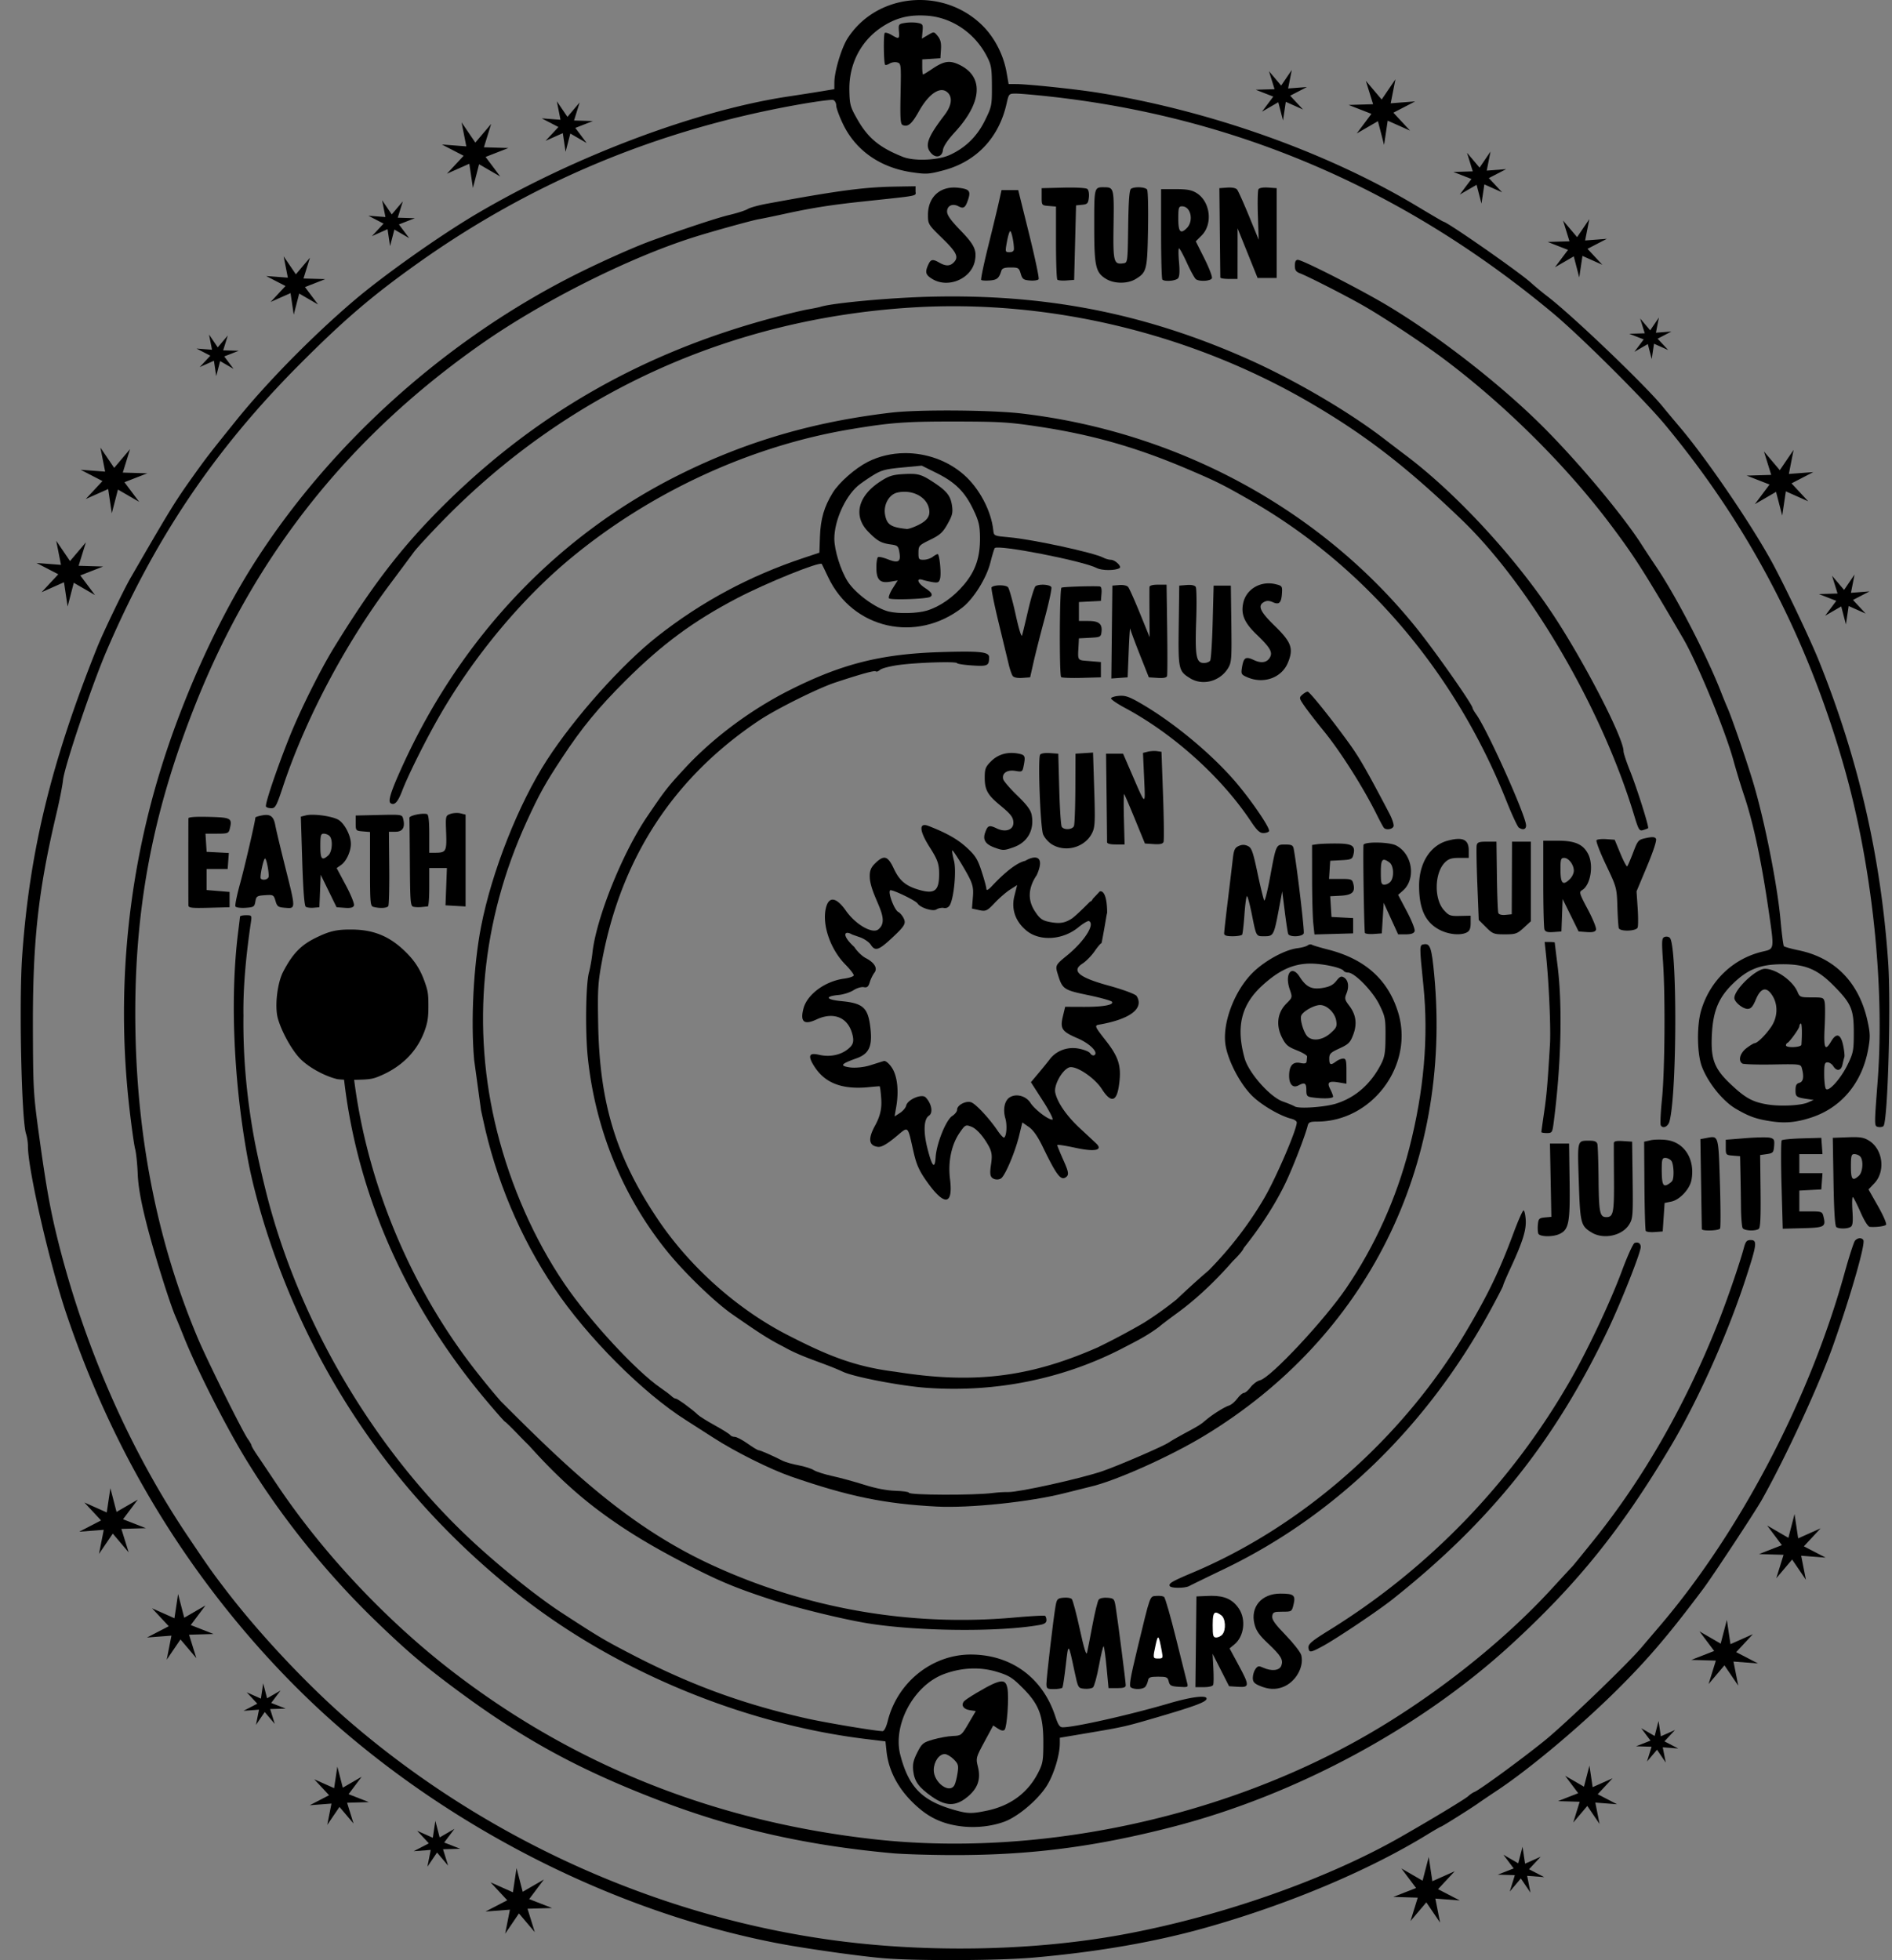 <svg xmlns="http://www.w3.org/2000/svg" viewBox="0 0 990.113 1025.807" height="1094.194" width="1056.121"><rect x="0" y="0" width="990.113" height="1025.807" fill="#808080" stroke="none"/><path d="M679.164 135.982c-1.053 0-1.547.964-1.547 3.026 0 2.382.584 3.242 2.75 4.056 4.031 1.515 23.511 11.45 32.75 16.704 10.632 6.045 30.816 19.386 42.16 27.867 32.025 23.94 64.36 56.036 87.498 86.847 12.632 16.82 17.397 24.292 37.954 59.5 7.492 12.833 22.04 48.084 26.412 64 1.435 5.225 3.925 13.405 5.535 18.178 4.837 14.346 9.098 34.325 12.89 60.451 3 20.661 3.11 19.923-3.199 21.409-15.45 3.639-27.579 15.292-32.156 30.894-2.334 7.956-2.13 22.58.41 29.281 3.209 8.467 10.932 18.067 17.746 22.06 7 4.103 10.821 5.45 18.799 6.626 7.246 1.069 13.079.491 20.813-2.06 15.69-5.178 26.47-18.132 29.65-35.628 1.151-6.333 1.114-8.256-.28-14.675-4.38-20.186-16.984-33.203-35.966-37.147-3.996-.83-7.529-1.82-7.85-2.2-.321-.379-1.113-6.539-1.76-13.689-1.666-18.421-8.222-51.514-14.166-71.5-3.3-11.1-11.318-34.447-13.564-39.5-.733-1.65-2.21-5.25-3.281-8-7.529-19.335-23.452-50.154-34.026-65.855-2.54-3.77-5.969-8.972-7.619-11.557-10.56-16.543-36.235-46.89-55.115-65.144-22.188-21.452-52.55-44.82-78.086-60.102-14.078-8.424-44.31-23.842-46.752-23.842zM932.617 504.63c12.111-.06 18.462 2.587 27.024 11.266 9.207 9.333 10.476 12.313 10.476 24.587 0 9.158-.264 10.548-3.135 16.5-3.636 7.54-10.209 14.85-11.51 12.8-.452-.715-.83-4.112-.84-7.55-.012-5.304.252-6.25 1.745-6.25.968 0 2.323.9 3.01 2 1.772 2.839 4.088 2.477 4.795-.75.331-1.512.782-3.328 1.002-4.035.219-.706-.08-3.519-.666-6.25-1.26-5.873-3.513-6.582-6.24-1.965-3.21 5.435-3.987 3.762-3.419-7.373.292-5.704.304-11.554.028-13-.479-2.503-.797-2.627-6.764-2.627-5.951 0-6.322-.142-7.451-2.869-2.395-5.78-11.32-12.112-17.055-12.097-4.704.012-16 10.794-16 15.271 0 2.087 4.372 5.695 6.9 5.695 1.778 0 2.732-1.087 4.385-5 2.619-6.198 5.645-6.805 8.727-1.75 2.933 4.81 2.631 11.2-.762 16.174-2.944 4.316-7.174 8.494-8.654 8.545-.498.018-2.41 1.18-4.25 2.582-3.434 2.62-4.5 6.617-2.152 8.069.655.405 7.795.624 15.865.488 14.596-.247 14.675-.236 15.293 2.072 1.185 4.427.726 6.988-1.352 7.531-1.5.393-2 1.364-2 3.887 0 3.496.403 3.766 7 4.693l2.5.352-3 1.334c-3.641 1.62-14.183 2.162-21 1.078-7.86-1.25-11.714-3.35-19.318-10.523-8.8-8.302-10.655-13.26-9.924-26.532.664-12.05 3.568-18.963 11.01-26.203 7.761-7.55 14.208-10.093 25.732-10.15zm9.862 31.008c.523.327.65 5.614.234 11.095-.11 1.45-8.096 1.78-8.096.334 0-.504.338-1.066.75-1.25 1.18-.524 6.25-7.589 6.25-8.709 0-.554.338-1.214.75-1.468a.1.1 0 01.112-.002z"/><path d="M481.957.004c-14.98-.194-29.809 6.686-38.404 20.08-3.196 4.98-6.874 17.212-6.912 22.988l-.024 3.59-6.75 1.12c-3.712.615-11.475 1.828-17.25 2.697-48.037 7.222-111.586 31.108-162.763 61.175-19.244 11.306-48.913 32.278-64.682 45.723-21.607 18.423-45.674 42.9-61.473 62.518-13.906 17.268-15.662 19.536-22.14 28.603-10.066 14.089-12.122 17.428-33.26 53.984-3.615 6.252-14.29 28.453-17.35 36.084C26.835 398.71 15.404 445.74 11.594 500.482c-1.684 24.19-.332 86.004 2.031 92.899.547 1.594.992 4.53.992 6.525 0 12.116 11.385 61.748 20.086 87.567 17.5 51.927 41.447 98.094 72.887 140.51 21.317 28.76 45.955 55.424 71.527 77.413 64.708 55.643 146.753 95.885 227.328 111.504 14.409 2.793 43.657 6.933 56.172 7.95 17.38 1.412 60.077 1.23 78-.334 33.63-2.935 63.805-8.168 90.446-15.69 43.037-12.15 84.961-29.778 115.822-48.695 3.722-2.282 6.956-4.149 7.187-4.149.5 0 15.997-9.733 19.557-12.283 1.37-.98 5.745-3.942 9.725-6.58 17.37-11.514 44.215-34.081 63.789-53.629 15.782-15.76 26.362-28.208 44.214-52.021 4.835-6.45 27.159-40.35 30.612-46.487 12.65-22.48 30.207-60.569 37.568-81.5 9.202-26.163 16.76-52.591 15.586-54.492-.884-1.43-3.06-1.249-4.4.365-.627.756-3.122 8.518-5.543 17.25-18.275 65.893-54.913 135.705-97.016 184.856a2252.89 2252.89 0 00-8.96 10.521c-7.502 8.903-40.335 40.48-51.102 49.149-12.376 9.963-33.843 25.658-36.485 26.674-.825.317-2.275 1.296-3.224 2.177-1.67 1.551-18.836 11.927-35.317 21.348-39.065 22.332-94.399 41.74-145.91 51.178-47.59 8.719-104.308 9.622-154.342 2.459-90.447-12.949-178.025-52.657-248.207-112.54-22.262-18.995-48.413-46.672-66.549-70.433-7.449-9.76-8.506-11.256-19.787-28.012-30.457-45.238-54.334-99.717-68.152-155.5-3.849-15.536-6.01-27.636-9.645-54-3.015-21.866-3.176-24.65-3.263-56.5-.125-45.621 2.763-71.834 12.388-112.5 1.563-6.6 3.08-14.356 3.375-17.236.718-7.017 14.919-49.205 22.631-67.234 25.22-58.96 56.494-105.452 100.989-150.13 23.546-23.642 38.318-36.27 62.511-53.443 59.156-41.988 124.569-69.331 197.215-82.433 10-1.804 18.88-3.01 19.734-2.682.855.328 1.553 1.634 1.553 2.905 0 1.27 1.584 5.61 3.518 9.646 6.653 13.883 19.501 22.873 36.158 25.3 7.43 1.084 8.83.995 16.473-1.034 17.188-4.565 28.997-17.043 32.982-34.852 1.176-5.252 1.226-5.307 4.934-5.307 2.06 0 9.976.684 17.591 1.52 97.78 10.737 185.458 48.474 263.344 113.344 14.319 11.925 47.841 45.298 58.9 58.636 43.611 52.599 74.136 110.94 93.462 178.633 14.698 51.486 21.445 114.707 17.609 165.004-1.803 23.639-1.809 23.246.387 23.682 1.02.203 2.223-.01 2.673-.475 2.267-2.336 4.008-63.221 2.456-85.844-3.771-54.928-15.54-106.166-36.178-157.5-4.588-11.41-18.094-39.813-24.576-51.681-11.006-20.149-34.228-54.196-48.24-70.729-3.305-3.899-7.285-8.665-8.842-10.59-9.081-11.22-47.789-48.247-60.65-58.017-2.476-1.88-6.3-5.052-8.5-7.049-6.118-5.553-43.962-31.934-45.811-31.934-.182 0-6.374-3.629-13.76-8.064-47.19-28.335-109.081-50.285-167.93-59.555-11.159-1.758-35.708-4.327-41.642-4.36l-4.143-.02-1.084-6.153c-1.593-9.046-6.202-18.051-12.422-24.271C505.352 4.585 493.608.155 481.957.004zm-.33 8.078c1.08 0 2.193.042 3.346.117 13.02.851 25.057 8.957 31.392 21.137 2.398 4.61 2.681 6.248 2.715 15.687.036 10.208-.08 10.78-3.732 18.18-4.072 8.252-10.248 14.262-18.438 17.943-6.195 2.786-18.542 3.277-24.367.97-12.181-4.825-18.222-9.78-23.793-19.516-3.764-6.579-4.1-7.774-4.266-15.131-.312-13.957 6.032-26.232 17.329-33.533 6.333-4.094 12.256-5.876 19.814-5.854z"/><path d="M476.97 11.75c-1.177 0-2.39.084-3.353.24-3.338.543-3.484.74-3.205 4.281.334 4.226.095 4.35-3.86 2.014-1.58-.933-3.177-1.394-3.55-1.021-.751.751-.55 15.884.22 16.656.269.268 1.315-.03 2.327-.662s2.788-.9 3.95-.596c2.053.537 2.103.98 1.788 16.395-.27 13.219-.08 15.938 1.145 16.408 2.806 1.077 4.708-.552 8.47-7.252 5.315-9.465 11.436-13.37 15.145-9.66 2.528 2.528 1.882 6.87-1.726 11.603-9.089 11.922-10.557 16.12-7.008 20.041 2.523 2.788 5.733 1.923 6.14-1.654.218-1.914 2.433-5.227 6.354-9.5 14.017-15.277 15.088-28.578 2.806-34.86-5.409-2.766-8.434-2.396-14.642 1.794-2.45 1.653-4.655 3.005-4.902 3.005-.248 0-.452-1.775-.452-3.945v-3.945l4.75-.305 4.75-.305.3-4.58c.22-3.387-.217-5.21-1.673-7-1.965-2.415-1.972-2.417-5.136-.56l-3.172 1.861.342-3.84c.317-3.577.135-3.876-2.66-4.39-.826-.152-1.969-.226-3.147-.223zM676 36.621l-5.545 8.16-6.379-7.527L667 46.678l-9.861.29 9.19 3.59-5.923 7.895 8.538-4.949 2.478 9.553 1.455-9.758 9.016 4.014-6.725-7.223 8.76-4.541-9.838.752zM730.26 41.479l-7.205 10.605-8.287-9.783 3.797 12.246-12.815.379 11.942 4.666-7.694 10.254 11.094-6.426 3.22 12.408 1.891-12.678 11.711 5.217-8.734-9.385 11.383-5.902-12.785.979zM291.406 53.006l1.909 9.68-9.836-.752 8.76 4.54-6.725 7.223 9.014-4.013 1.457 9.758 2.478-9.551L307 74.838l-5.922-7.895 9.19-3.59-9.862-.29 2.922-9.424-6.377 7.527zM241.545 64.022l2.483 12.58-12.786-.979 11.383 5.902-8.734 9.385 11.71-5.218 1.891 12.68 3.221-12.41 11.094 6.427-7.694-10.256 11.942-4.664-12.815-.38 3.797-12.245-8.287 9.783zM780 79.318l-5.715 8.41-6.572-7.757 3.012 9.713-10.162.298 9.47 3.7-6.103 8.134 8.799-5.097 2.554 9.842 1.5-10.055 9.29 4.137-6.93-7.444 9.03-4.68-10.14.776zM479.117 97.482l-10.5.178c-16.577.281-29.888 2.053-67.357 8.967-4.322.797-8.822 2.051-10 2.785-1.179.734-5.518 2.128-9.643 3.098-6.283 1.478-24.58 7.545-41.5 13.76-8.565 3.146-25.77 10.834-38.336 17.13-67.337 33.743-127.306 87.193-167.439 149.237-20.88 32.28-40.228 75.435-52.16 116.345-16.077 55.124-21.016 113.097-14.524 170.454 1.124 9.925 2.492 19.736 3.041 21.8.55 2.065 1.165 7.915 1.368 13 .259 6.5 1.572 14.046 4.421 25.399 3.828 15.247 12.206 42.167 15.407 49.506.801 1.837 2.714 6.491 4.25 10.341 6.57 16.472 21.165 45.391 31.795 63 18.28 30.283 42.514 60.586 68.607 85.786 16.882 16.304 25.87 23.917 44.07 37.332 33.822 24.929 62.381 40.476 103.35 56.261 39.404 15.183 77.693 23.897 123.15 28.032 4.95.45 18 .879 29 .95 41.724.274 76.314-4.091 118-14.888 64.19-16.624 129.012-51.549 176.5-95.094 34.77-31.881 57.626-60.225 83.358-103.379 14.619-24.516 30.063-59.03 39.789-88.914 5.65-17.36 5.922-19.586 2.392-19.586-2.026 0-2.65.71-3.54 4.014-2.307 8.564-9.03 28.051-13.794 39.986-17.1 42.842-38.913 80.9-64.847 113.141-5.91 7.348-10.996 13.584-11.3 13.86-.306.274-5.058 5.41-10.558 11.412-27.184 29.665-65.494 59.465-103 80.119-74.85 41.219-168.646 60.265-251.5 51.068-82.802-9.19-156.415-38.385-220.185-87.324-35.276-27.071-68.575-62.507-92.819-98.776a4261.977 4261.977 0 00-10.173-15.164c-1.552-2.29-2.823-4.47-2.823-4.845s-.86-1.892-1.912-3.37c-2.834-3.98-21.258-41.083-26.129-52.62-20.555-48.69-31.485-102.088-32.67-159.614-1.274-61.909 8.246-114.118 31.434-172.387 30.977-77.84 79.98-139.646 149.277-188.275 32.44-22.763 78.244-45.723 112.5-56.39 9.998-3.114 29.809-8.581 33-9.108 1.65-.272 7.464-1.472 12.918-2.664 14.678-3.208 24.377-4.752 41.082-6.543 31.138-3.338 28-2.719 28-5.52zM199.97 104.797l1.735 8.793-8.935-.684 7.957 4.125-6.108 6.56 8.188-3.646 1.322 8.864 2.252-8.676 7.754 4.494-5.379-7.17 8.348-3.262-8.957-.263 2.654-8.56-5.793 6.837zM831.727 114.682l-6.403 9.42-7.359-8.692 3.373 10.877-11.385.338 10.61 4.145-6.836 9.109 9.855-5.709 2.862 11.023 1.68-11.263 10.402 4.635-7.76-8.336 10.111-5.243-11.355.868zM577.95 97.998c-5.385-.038-5.333-.24-5.333 20.123 0 21.295.714 24.496 6.192 27.836 4.3 2.622 11.268 2.652 15.506.068 5.797-3.534 6.087-4.71 6.46-26.042.188-10.725-.021-20.063-.466-20.75-.892-1.378-6.482-1.67-8.418-.44-.883.56-1.304 6.103-1.5 19.734-.273 18.939-.275 18.955-2.578 19.282-5.008.71-5.37-.73-5.075-20.082.293-19.135.157-19.694-4.789-19.729zM661.86 98.123c-1.714.052-2.948.385-3.282.924-.405.657-.542 6.873-.302 13.814l.435 12.621-5.12-12.488c-2.817-6.868-5.61-13.077-6.21-13.799-.662-.798-2.69-1.193-5.176-1.011l-4.088.298.243 23c.132 12.65.25 23.338.25 23.75.01.413 2.034.75 4.51.75h4.5l.015-13.25.014-13.25 5.237 13 5.234 13h10v-47l-4.4-.314a18.374 18.374 0 00-1.858-.045z"/><path d="M499.71 98.147c-8.402-.196-14.082 5.45-14.089 14.292-.004 4.855.152 5.11 7.496 12.266 7.623 7.428 8.765 9.87 5.93 12.705-1.926 1.927-4.147 1.949-7.43.072-3.538-2.022-4.519-1.847-5.837 1.047-1.802 3.955-1.42 5.325 2.087 7.463 8.376 5.107 20.557-.131 22.334-9.605 1.036-5.52-.325-8.353-7.644-15.9-4.98-5.137-6.94-7.891-6.94-9.762 0-3.08 2.889-4.41 5.985-2.752 2.672 1.43 3.613.76 5.05-3.596 1.467-4.442.6-5.456-5.228-6.113a19.3 19.3 0 00-1.715-.117zM561.082 98.16a131.105 131.105 0 00-4.607.04l-11.358.283v4.5c0 4.478.018 4.501 3.75 4.81l3.75.31v18.772c0 10.325.323 19.096.715 19.488.393.393 2.53.58 4.75.416l4.035-.296.5-19.5.5-19.5 3.149-.307c2.775-.27 3.194-.717 3.553-3.79.23-1.97-.112-3.916-.79-4.478-.513-.426-3.662-.704-7.947-.748zM607.617 98.982v23.334c0 12.834.302 23.632.668 23.998v.002c1.202 1.202 7.064.697 8.23-.709.767-.922.924-3.717.48-8.5-.362-3.918-.36-7.125.009-7.125.368 0 2.251 3.473 4.185 7.717 1.935 4.245 4.06 8.062 4.725 8.485 2.048 1.301 7.734.896 8.305-.592.293-.765-1.49-5.418-3.961-10.34l-4.494-8.95 3.066-3.068c5.992-5.992 4.573-17.751-2.684-22.236-2.524-1.56-4.986-2.016-10.892-2.016h-7.637zm10.979 9c4.6 0 6.237 7.642 2.449 11.43-3.264 3.265-4.428 1.97-4.428-4.93 0-5.808.212-6.5 1.979-6.5zM524.117 99.482l-1.332 6c-.732 3.3-3.255 13.751-5.607 23.225-2.352 9.474-4.02 17.482-3.705 17.797.314.315 2.344.439 4.507.275 3.795-.286 4.83-1.153 6.034-5.047.406-1.313 1.619-1.75 4.865-1.75 4.016 0 4.395.232 5.283 3.25.841 2.857 1.427 3.288 4.854 3.569 2.144.175 4.18-.134 4.523-.69.343-.555-1.922-11.275-5.033-23.82l-5.656-22.809h-8.733zm4.537 21.5c.694 0 1.932 5.863 1.953 9.25.01 1.17-.762 1.75-2.318 1.75-2.278 0-2.309-.122-1.334-5.5.548-3.025 1.313-5.5 1.7-5.5zM148.434 134.147l2.205 11.171-11.356-.867 10.112 5.242-7.76 8.336 10.402-4.634 1.68 11.263 2.861-11.023 9.856 5.709-6.836-9.11 10.61-4.144-11.386-.338 3.374-10.877-7.36 8.691zM498.281 155.143c-3.69-.001-7.41.045-11.164.134-21.05.504-51.24 3.265-57.705 5.28-.938.292-3.863.893-6.5 1.334-2.637.44-10.87 2.418-18.295 4.396-68.7 18.302-125.678 51.024-174.53 100.236-20.698 20.85-35.838 40.676-55.345 72.467-7.191 11.721-17.615 32.64-23.164 46.492-6.742 16.83-13.059 35.53-12.377 36.633.295.477 1.57.867 2.834.867 2.042 0 2.717-1.255 6.006-11.171 11.679-35.204 32.313-74.303 55.844-105.819 5.548-7.43 11.237-15.085 12.643-17.01 1.405-1.925 7.962-9.063 14.572-15.863C296.75 205.586 382.248 166.694 477.787 160.9c71.25-4.32 145.489 13.497 207.83 49.875 28.791 16.801 50.184 33.301 79 60.934 35.93 34.453 73.485 98.65 90.43 154.576 2.465 8.137 2.834 8.75 4.87 8.125 1.21-.372 2.364-.82 2.562-.996.604-.536-5.925-21.199-9.496-30.057-1.851-4.59-3.366-9.19-3.366-10.222 0-6.992-20.657-47.003-36.994-71.653-20.145-30.395-50.753-63.473-77.006-83.218a1229.858 1229.858 0 01-10.668-8.131c-18.996-14.686-47.897-31.599-72.832-42.621-50.045-22.123-98.488-32.36-153.836-32.37zM868.139 166.158l-4.567 6.721-5.251-6.201 2.406 7.762-8.121.24 7.568 2.955-4.877 6.5 7.031-4.072 2.041 7.863 1.2-8.035 7.42 3.306-5.536-5.947 7.213-3.74-8.101.619zM109.383 175.066l1.574 7.971-8.101-.619 7.213 3.74-5.536 5.948 7.42-3.307 1.2 8.035 2.04-7.863 7.032 4.072-4.877-6.5 7.568-2.955-8.12-.24 2.405-7.762-5.252 6.201z"/><path d="M499.965 214.842c-13.234-.093-26.251.255-33.348 1.084-40.84 4.771-76.032 15.062-111 32.46-63.58 31.637-114.016 84.603-144.834 152.096-6.256 13.703-7.912 18.921-6.314 19.909 2.027 1.252 3.75-.649 6.053-6.674 3.142-8.225 12.407-26.773 19.597-39.235 17.936-31.084 42.66-60.812 68.26-82.074 41.954-34.843 94.238-58.988 146.738-67.761 20.954-3.502 28.647-4.072 54.5-4.045 23.522.024 28.47.324 44.01 2.68 28.358 4.297 51.466 10.923 78.6 22.536 14.449 6.185 17.279 7.594 31.39 15.63 60.01 34.17 107.707 89.962 134.618 157.466 2.945 7.388 5.923 13.793 6.619 14.234 2.188 1.39 3.763.907 3.763-1.15 0-4.904-20.114-49.752-26.056-58.098-1.068-1.5-1.944-3.009-1.944-3.353 0-1.807-19.723-29.911-29.52-42.065-49.903-61.909-124.63-102.47-206.48-112.078-7.967-.935-21.418-1.469-34.652-1.562zM52.541 234.236l2.485 12.596-12.801-.978 11.398 5.91-8.748 9.398 11.729-5.226 1.892 12.699 3.227-12.428 11.11 6.438-7.706-10.272 11.96-4.672-12.835-.379 3.803-12.263-8.297 9.797zM938.615 235.445l-7.216 10.62-8.297-9.797 3.802 12.263-12.833.38 11.958 4.671-7.705 10.272 11.11-6.438 3.226 12.428 1.893-12.7 11.728 5.227-8.748-9.398 11.399-5.91-12.8.978zM181.264 524.338a1.3 1.3 0 00-.282.021c-1.367.252-3.963 7.05-3.636 9.524.142 1.08.89 10.178 1.66 20.219 4.921 64.131 31.015 126.008 75.383 178.753 5.04 5.991 9.473 11.015 9.851 11.163.378.147 3.53 3.222 7.002 6.836 2.11 2.194 3.95 4.045 5.664 5.722 10.914 12.185 22.579 23.615 36.35 33.934 12.933 9.69 26.165 17.826 44.474 27.344 18.42 9.575 26.739 13.059 46.887 19.636 12.208 3.986 35.576 9.719 48.5 11.899 26.035 4.39 69.843 4.851 91.25.96 2.267-.411 3.25-1.143 3.25-2.42 0-1.006-.337-2.037-.75-2.292-.413-.256-7.726.152-16.25.908-54.106 4.797-108.328-4.613-157.85-27.397-44.397-20.425-76.03-51.15-110.685-85.8-4.086-4.681-8.255-9.756-12.99-15.797-40.013-51.05-64.145-116.828-65.856-179.508-.3-11.031-.638-13.658-1.972-13.705zM557.625 616.203c1.895-1.218 1.722-2.657-1.07-8.897-1.831-4.093-3.305-7.716-3.274-8.05.031-.334 4.327.32 9.542 1.455 10.252 2.23 14.612 1.277 10.763-2.354a2105.81 2105.81 0 00-8.368-7.798c-7.055-6.546-11.886-13.526-12.993-18.775-.801-3.803 3.491-11.643 7.183-13.117 3.355-1.34 13.277 5.17 17.211 11.29 4.664 7.258 7.62 6.792 8.867-1.396 1.559-10.24.2-15.029-6.794-23.953-5.817-7.424-6.031-7.934-3.537-8.368 16.31-2.836 23.727-8.502 19.64-15.005-.591-.94-7.18-3.382-14.641-5.424-15.519-4.247-19.63-7.687-13.72-11.485 1.885-1.211 4.775-4.157 6.422-6.545 1.647-2.388 3.277-4.278 3.622-4.203 2.205-11.475 2.45-14.286 2.913-15.86-.032-7.83-1.589-11.796-3.894-11.19a173.992 173.992 0 01-3.576 3.815c-.035.062-.069.11-.104.173-.469.841-.842 1.322-1.356 1.308-4.051 4.115-8.178 8.017-9.613 8.939-3.378 2.171-5.954 2.663-10.314 1.968-4.933-.786-6.306-1.696-9.082-6.015-3.735-5.812-3.367-12.179 1.086-18.732 4.48-9.982-.525-10.744-6.088-7.433-4.088.872-10.243 5.554-17.483 13.298-1.78 1.903-2.755 2.37-2.774 1.33-.016-.883-1.136-4.998-2.493-9.142-2.117-6.467-3.222-8.228-7.793-12.442-4.755-4.383-10.432-7.604-19.97-11.321-5.22-2.035-4.944 2.45.7 11.292 4.139 6.485 4.897 8.753 4.822 14.424-.111 8.27-2.446 10.01-10.392 7.733-7.074-2.027-10.355-4.784-13.375-11.235-3.043-6.5-5.004-7.128-9.367-3.008-2.82 2.662-3.476 4.58-3.066 8.967 1.522 10.46 10.883 20.619 4.456 25.883-3.042 2.633-11.92-2.42-17.003-9.677-4.936-7.046-8.802-7.744-10.389-1.874-2.349 8.688 2.06 21.856 10.024 29.941 2.554 2.592 4.542 5.182 4.417 5.756-.125.574-2.4 1.336-5.059 1.691-9.897 1.324-19.264 8.2-21.223 15.58-1.863 7.019.268 8.84 6.772 5.796 8.595-4.024 15.921-1.383 18.482 6.662 1.189 3.734 1.016 5.824-.626 7.574-3.731 3.976-9.97 5.655-16.077 4.327-3.163-.688-7.646-1.676-3.19 5.52 4.454 7.195 11.844 12.8 27.997 11.411 3.3-.333 6.207-.577 6.461-.543.254.035.656 3.167.89 6.962.3 4.867-.66 8.876-3.255 13.613-3.812 6.958-3.325 10.54 1.513 11.131 1.794.219 4.483-1.267 9.014-4.982 7.32-6 6.27-6.878 9.734 8.141 1.53 6.63 3.131 9.985 7.79 16.32 8.599 11.693 12.837 10.68 11.166-2.669-1.124-8.975.75-17.982 5.034-24.183 2.94-4.255 3.194-4.377 6.423-3.055 2 .819 4.907 3.776 7.172 7.301 3.245 5.05 3.664 6.877 2.841 12.343-.766 5.096-.468 6.642 1.446 7.512 1.326.603 3.148.408 4.048-.433 2.308-2.157 7.202-13.924 9.203-22.13l1.69-6.932 3.391 2.353c2.32 1.611 4.643 4.938 7.357 10.536 7.044 14.527 9.291 17.535 11.866 15.88zm-6.8-30.298c-.026.033-.057.058-.105.054-2.25.037-9.236-5.31-11.457-8.765-2.372-3.69-7.525-5.047-10.909-2.872-2.68 1.723-3.606 6.3-2.227 11.014.998 3.409.625 9.182-.644 9.997-.381.246-1.963-1.433-3.516-3.73-3.995-5.902-10.413-12.92-13.27-14.512-2.584-1.438-7.885 1.078-7.838 3.72.015.87-1.124 2.32-2.532 3.225-3.285 2.111-8.233 14.412-8.698 21.625-.42 6.514-1.85 4.974-4.28-4.615-2.226-8.785-1.92-15.422.79-17.163 2.276-1.463 1.42-6.266-1.701-9.56-1.992-2.102-9.535 1.096-10.24 4.341-.239 1.096-1.7 2.805-3.246 3.799l-2.81 1.806.858-4.944c1.445-8.31.62-16.053-2.174-20.402-1.508-2.346-3.386-3.921-4.332-3.634-.919.28-4.202 1.306-7.295 2.284-3.093.977-7.825 1.444-10.515 1.036-5.414-.82-4.678-1.807 3.547-4.747 6.756-2.415 8.494-6.494 7.152-16.807-1.273-9.788-3.88-12.05-15.131-13.123-8.098-.772-8.835-2.513-1.363-3.217 2.5-.236 5.994-1.36 7.766-2.498 1.771-1.139 4.203-1.857 5.404-1.595 1.674.364 2.395-.228 3.083-2.537.494-1.657 1.585-3.899 2.425-4.984 1.833-2.368.099-5.303-4.572-7.736-1.888-.984-4.559-3.58-5.936-5.77-6.815-6.201-5.279-8.977-1.079-6.493l4.029 1.404c2.214.773 4.753 2.514 5.642 3.867 2.404 3.658 4.16 3.05 11.721-4.052 5.787-5.435 6.692-6.894 5.746-9.248-.618-1.537-2.003-3.264-3.078-3.837-2.083-1.11-5.536-10.421-4.185-11.289.973-.625 13.308 5.305 14.325 6.888 1.44 2.24 7.999 4.32 9.858 3.126 1.047-.673 2.827-1.024 3.954-.779 1.232.268 2.481-.375 3.133-1.614 2.143-4.072 3.422-18.057 2.113-23.086-.735-2.822-1.128-5.265-.874-5.427.253-.163 2.894 3.835 5.868 8.884 4.694 7.968 5.34 9.995 4.907 15.367l-.497 6.188 3.791.826c3.424.745 4.21.38 8.08-3.751 2.359-2.517 5.97-5.655 8.029-6.973l3.744-2.397-1.442 5.728c-1.74 6.917.57 13.447 6.438 18.201 6.91 5.597 18.853 4.835 26.898-1.717 2.595-2.113 5.153-3.634 5.683-3.38 3.346 1.6-2.401 10.61-11.49 18.018-6.113 4.984-6.233 5.236-4.776 9.94 2.377 7.677 3.051 8.137 15.675 10.761 6.59 1.37 12.283 2.957 12.648 3.526 1.073 1.669-4.757 2.703-14.977 2.66l-9.523-.038-1.217 5.072c-1.53 6.37-.503 7.895 7.66 11.385 6.434 2.751 11.092 7.406 8.851 8.846-.621.4-1.618-.032-2.214-.96-.596-.928-3.562-2.077-6.589-2.554-5.608-.884-11.301 1.34-14.557 5.687-.945 1.263-3.551 4.478-5.79 7.146l-4.07 4.85 6.287 9.782c3.241 5.044 5.397 9.237 5.044 9.752z"/><path d="M473.361 237.152c-6.71.065-13.36 1.574-19.314 4.612-6.55 3.342-14.983 10.77-18.248 16.078-4.53 7.362-6.38 13.713-6.71 23.023l-.294 8.381-8.338 2.777c-28.196 9.39-53.366 22.896-76.375 40.983-18.637 14.65-43.334 42.297-57.912 64.83-14.842 22.94-28.854 58.41-34.428 87.146-3.937 20.3-5.433 49-3.63 69.602l3.622 26.486c.298 1.296.618 2.761.967 4.412 6.685 31.629 19.5 62.072 37.254 88.5 17.385 25.88 46.456 55.028 69.162 69.344 3.3 2.08 9.739 6.206 14.307 9.168 11.2 7.261 29.715 16.496 40.693 20.293 29.916 10.348 48.799 14.24 76 15.662 17.343.907 48.972-2.406 67-7.015 5.5-1.407 11.575-2.92 13.5-3.366 13.167-3.042 41.587-15.752 59.572-26.642 85.054-51.5 129.744-141.1 120.358-241.307-1.298-13.857-2.12-16.391-5.18-15.957-2.672.38-2.665.04-.459 21.82 2.722 26.874.253 55.14-7.426 85-6.71 26.093-17.932 51.012-32.9 73.053-11.454 16.867-39.63 46.992-45.195 48.322-1.502.36-3.724 1.997-4.938 3.64-1.214 1.641-2.785 2.985-3.49 2.985-.705 0-2.276 1.346-3.492 2.99-1.216 1.645-3.141 3.265-4.28 3.6-2.376.7-9.029 4.898-12.28 7.748-2.48 2.173-3.707 2.933-11.4 7.041-2.963 1.583-6.515 3.643-7.89 4.578-2.968 2.02-26.69 12.261-34.804 15.024-11.411 3.885-43.81 11.065-49.196 10.902-1.925-.058-5.525.16-8 .483-9.848 1.286-44 1.166-44-.155 0-.425-3.166-.87-7.037-.986-4.51-.136-10.346-1.264-16.25-3.143-5.067-1.611-12.588-3.666-16.713-4.566-4.125-.9-8.521-2.302-9.771-3.115-1.25-.813-4.85-1.952-8-2.533-3.15-.581-6.854-1.634-8.229-2.338-5.115-2.622-11.746-5.53-12.611-5.53-.492 0-3.109-1.575-5.817-3.5-2.707-1.925-5.718-3.5-6.689-3.5-.97 0-2.027-.424-2.348-.943-.32-.519-3.944-2.8-8.054-5.068-4.11-2.27-8.126-4.778-8.922-5.575-2.584-2.583-10.549-8.414-11.494-8.414-.506 0-1.516-.583-2.243-1.296-.726-.714-3.347-2.693-5.822-4.397-12.826-8.828-37.074-35.086-50.162-54.32-15.735-23.123-28.158-51.219-35.367-79.987-13.556-54.094-8.192-110.162 15.498-161.947 6.62-14.47 9.629-19.891 18.623-33.553 10.359-15.733 19.006-26.235 33.348-40.5 19.016-18.914 35.314-30.935 58.156-42.896 15.344-8.034 43.287-19.328 44.342-17.922.13.175 1.614 3.243 3.295 6.818 12.817 27.26 46.35 34.817 70.412 15.87 5.812-4.577 12.506-15.363 14.504-23.37.96-3.85 1.994-7.285 2.298-7.634 1.732-1.987 46.407 6.75 53.395 10.441 2.642 1.396 9.69 1.41 11.932.025 1.316-.813-2.334-4.332-4.495-4.332-1.05 0-2.86-.509-4.021-1.13-4.899-2.622-36.967-9.56-49.258-10.657-7.967-.71-8.001-.725-8.318-3.713-1.078-10.157-7.307-21.92-15.363-29.011-8.544-7.521-19.89-11.426-31.075-11.319zm8.996 6.541l7.846 3.895c9.716 4.823 14.722 9.81 19.137 19.06 2.879 6.034 3.434 8.325 3.51 14.5.127 10.36-2.275 17.514-8.301 24.725-5.558 6.652-12.653 11.62-19.57 13.701-4.9 1.475-14.751 1.712-19.862.479-6.793-1.64-17.566-9.53-21.515-15.758-3.696-5.827-6.985-16.37-6.985-22.393 0-9.228 5.478-21.627 12.145-27.492 1.296-1.14 4.767-3.581 7.713-5.424 4.7-2.939 6.612-3.467 15.619-4.32l10.263-.973z"/><path d="M128.732 478.982c-1.712 0-3.127.338-3.144.75-.017.413-.433 3.9-.924 7.75-2.074 16.261-2.69 34.996-2.103 52.5.75 22.45 3.098 44.915 7.193 67 2.578 13.904 7.377 30.43 10.892 41 24.962 75.052 69.41 138.311 131.471 187.11 50.376 39.61 117.088 67.241 181.13 75.023l10.128 1.23.533 5.07c1.188 11.316 7.22 21.756 17.526 30.333 6.35 5.285 13.216 8.107 22.183 9.115 7.302.821 15.302-.074 21.846-2.445 7.106-2.575 17.398-11.2 22.162-18.57 3.762-5.821 6.992-16.25 6.992-22.58v-2.823l13.75-2.32c19.769-3.338 20.21-3.438 37.25-8.426 19.007-5.563 25.209-7.842 25.75-9.467.763-2.288-7.377-1.373-19.521 2.196-20.564 6.042-49.529 12.562-55.729 12.545-1.549-.004-2.42-1.301-3.87-5.748-6.588-20.2-23.066-32.273-44.13-32.33-20.303-.056-38.498 14.494-43.568 34.837-.793 3.183-1.856 5.25-2.697 5.25-3.437 0-29.763-4.405-39.721-6.646-33.504-7.54-60.968-17.619-92.098-33.795-13.989-7.27-16.717-8.893-35.916-21.389-12.19-7.934-30.121-22.189-44.941-35.726-50.16-45.819-89.705-110.705-107.998-177.201-3.105-11.285-6.917-28.233-8.428-36.79-3.896-21.879-5.61-42.807-5.357-63.029-.213-13.178 1.103-29.765 3.824-48.174.624-4.224.61-4.25-2.485-4.25zM509.73 873.193a40.728 40.728 0 0111.936 1.735c6.345 1.927 8.107 3.027 13.463 8.386 8.608 8.616 10.883 14.615 10.87 28.668-.01 9.478-.278 11.02-2.757 15.838-5.38 10.458-14.409 17.16-26.594 19.742-7.83 1.66-10.046 1.649-16.363-.087-17.591-4.835-24.67-11.887-29.135-29.03-4.103-15.753 7.048-36.42 22.836-42.328 5.17-1.934 10.504-2.912 15.744-2.924zM477.16 248c-1.381-.034-2.982.032-4.967.158-5.29.337-7.312 1.031-11.914 4.086-11.398 7.568-13.797 17.887-6.023 25.91 4.768 4.922 6.77 6.067 11.846 6.774 3.711.517 4.027.816 4.607 4.39.777 4.785-.646 5.535-6.287 3.319-2.244-.882-4.467-1.362-4.942-1.069-.474.293-.863 2.724-.863 5.403 0 6.444 1.867 8.377 7.213 7.474l3.94-.664-2.612 4.137c-1.437 2.276-2.323 4.608-1.969 5.182.64 1.033 19.788.396 21.592-.72 1.61-.994.809-2.397-2.65-4.638-4.01-2.598-4.846-5.419-1.264-4.271 1.238.396 3.65.94 5.36 1.209 2.62.412 3.206.12 3.726-1.856.717-2.726-.292-12.842-1.281-12.842-.37 0-1.546.662-2.613 1.47-1.068.807-3.18 1.482-4.692 1.5-2.521.028-2.748-.282-2.724-3.72.024-3.592.284-3.876 6.158-6.75 5.155-2.521 6.602-3.84 9.084-8.273 2.527-4.514 2.856-5.922 2.28-9.768-.762-5.074-2.818-7.597-10.026-12.293-4.66-3.035-6.834-4.045-10.979-4.148zm-4.35 9.373c.351-.01.7-.01 1.045.002 5.992.2 11.173 3.642 12.282 8.69.858 3.906-.774 6.378-5.819 8.82-2.383 1.153-4.976 2.03-5.765 1.947-8.331-.87-10.406-2.211-11.371-7.357-.984-5.244 2.025-10.714 6.435-11.7a16.963 16.963 0 013.194-.402zM29.426 283.02l2.486 12.595-12.802-.978 11.398 5.91-8.748 9.398 11.728-5.226 1.895 12.699 3.225-12.428 11.109 6.438-7.705-10.272 11.959-4.672-12.834-.378 3.805-12.264-8.3 9.797zM970.516 300.682l-5.479 8.062-6.3-7.437 2.888 9.31-9.744.287 9.08 3.547-5.85 7.799 8.434-4.887 2.45 9.436 1.437-9.643 8.904 3.969-6.64-7.135 8.654-4.488-9.72.744zM664.274 305.295a14.299 14.299 0 00-1.051.012c-6.033.283-11.27 4.26-12.594 10.129-1.348 5.978.504 10.415 6.93 16.591 7.037 6.764 8.514 9.237 7.095 11.887-1.537 2.873-4.544 3.396-8.568 1.486-4.212-1.998-5.287-1.313-6.135 3.913-.554 3.418-.372 3.753 2.787 5.125 8.522 3.699 17.955.323 21.239-7.6 3.076-7.424 1.888-10.736-6.926-19.324-7.722-7.525-9.067-10.586-5.49-12.5 1.376-.737 2.697-.697 4.527.136 3.305 1.506 4.473.368 4.787-4.664.231-3.698.073-3.92-3.387-4.761a15.193 15.193 0 00-3.214-.43zM606.053 305.982c-2.837 0-4.459.45-4.51 1.25-.047.688-.045 6.875 0 13.75l.082 12.5-5.078-12.488c-2.793-6.868-5.568-13.076-6.168-13.799-.633-.762-2.594-1.188-4.676-1.013l-3.586.3-.267 24.31-.268 24.308 4.268-.309 4.267-.309.545-13.5c.3-7.425.654-12.825.787-12 .134.825 2.384 6.9 4.998 13.5l4.754 12 4.582.3c3.11.203 4.706-.119 4.963-1 .208-.715.233-11.762.057-24.55l-.32-23.25zM545.295 306.002c-1.322.036-2.587.274-3.326.746-.632.404-2.355 5.91-3.83 12.234-1.475 6.325-2.939 12.4-3.252 13.5-.342 1.202-1.696-3.134-3.387-10.857-1.548-7.071-3.338-13.488-3.978-14.26-1.141-1.375-7.237-1.382-8.608-.011-.351.351 1.294 8.625 3.657 18.384 2.363 9.76 4.78 19.77 5.373 22.244.592 2.475 1.51 5.085 2.039 5.8.59.795 2.541 1.183 5.033 1l4.068-.3 1.801-8c.99-4.4 3.609-14.698 5.82-22.886 2.212-8.188 3.786-15.5 3.498-16.25-.346-.902-2.705-1.403-4.908-1.344zM621.9 306.115c-.283.007-.578.022-.884.047l-3.899.32-.27 20.895c-.298 23.086-.127 23.867 6.075 27.648 6.514 3.972 15.517 1.56 19.713-5.283 1.849-3.014 1.979-4.76 1.74-23.26l-.258-20h-9l-.5 19c-.275 10.45-.863 19.563-1.308 20.25-.445.688-1.92 1.25-3.276 1.25-4.057 0-4.708-3.52-4.056-22 .32-9.075.212-17.094-.24-17.82-.452-.724-1.854-1.098-3.836-1.047zM570.578 306.82c-6.05.042-14.541.403-15.088.74-1.03.637-1.197 45.764-.173 46.788.384.384 5.222.573 10.75.418l10.05-.284v-8l-6-.5c-6.575-.547-6.121.126-5.677-8.45l.177-3.45 5.75-.3c5.476-.286 5.766-.434 6.073-3.11.48-4.186-1.355-5.69-6.944-5.69h-4.879v-9.9l5.75-.3 5.75-.3.311-3.75c.211-2.553-.108-3.776-1-3.834-1.09-.07-2.833-.092-4.85-.078z"/><path d="M504.873 341.023c-3.345 0-7.503.09-12.646.25-31.067.974-51.436 6.08-78.579 19.692-20.721 10.392-40.687 25.28-55.56 41.431-8.932 9.7-10.069 11.162-19.51 25.086-12.953 19.105-26.636 53.245-28.553 71.235-.337 3.171-1.159 7.79-1.824 10.265-1.659 6.174-1.99 31.15-.592 44.5 3.97 37.89 18.548 73.29 42.004 101.995 9.121 11.162 24.653 26.127 33.492 32.27 15.133 10.514 19.195 13.085 27.096 17.153 10.237 5.782 20.555 8.22 30.938 13.02 5.787 2.716 30.317 7.422 43.707 8.387 35.88 2.584 71.227-4.54 102.312-20.543 6.768-3.556 12.62-6.292 19.46-11.414.824-.769 5.143-4.054 9.597-7.301 9.868-7.195 19.829-16.601 28.892-27.004 3.38-3.285 5.346-5.715 5.768-6.922 8.828-11.038 16.497-22.842 21.904-34.14 3.792-7.923 10.256-24.62 11.518-29.75.468-1.903 1.224-2.25 4.889-2.25 28.969 0 50.962-29.647 42.447-57.217-5.283-17.105-17.292-27.867-36.608-32.807-4.128-1.056-7.955-2.197-8.502-2.535a1.236 1.236 0 00-.48-.164 1.923 1.923 0 00-.426-.008c-.443.039-.92.215-1.293.51-.663.523-3.077 1.188-5.365 1.478-6.675.847-17.226 6.639-23.488 12.895-9.867 9.856-16.209 27.344-14 38.603 1.651 8.42 7.77 19.831 13.838 25.803 4.944 4.866 14.635 10.513 20.558 11.979 1.513.374 2.75 1.234 2.75 1.914 0 3.795-10.824 28.974-17.008 39.562-7.971 13.649-17.847 26.44-29.047 37.826-4.689 3.991-10.324 9.055-16.917 15.295-5.537 4.437-11.28 8.548-17.196 12.252-7.65 4.47-16.681 9.237-24.006 12.777-35.781 15.748-65.07 19.276-105.877 12.75-22.307-2.751-36.76-9.191-55.949-18.982-26.572-13.526-51.61-35.811-68.463-60.932-21.779-32.465-30.389-60.682-31.12-102-.328-18.456-.119-21.796 2.08-33.5 10.082-53.683 37.461-95.536 82.003-125.351 8.99-6.018 30.895-16.94 40-19.943 13.687-4.516 20.619-6.42 21.211-5.829.346.346 1.34-.013 2.21-.796.869-.784 5.243-1.925 9.722-2.536 9.658-1.317 30.202-1.967 30.588-.966.149.386 3.728.928 7.955 1.205 8.089.53 8.814.172 8.814-4.32 0-2.108-2.71-2.92-12.744-2.923zM685.75 504.287c6.539.013 16.388 2.111 17.453 3.834.293.473 1.316.861 2.274.861 3.395 0 12.89 9.744 16.35 16.78 3.076 6.257 3.287 7.346 3.232 16.707-.05 8.424-.427 10.727-2.371 14.513-5.328 10.372-13.465 17.49-23.57 20.618-5.955 1.842-19.382 2.762-21.5 1.472-.826-.502-3.649-1.671-6.276-2.595-6.737-2.37-17.875-14.965-20.014-22.633-4.618-16.559-1.763-28.122 9.45-38.268 8.39-7.593 15.306-10.877 23.712-11.262.403-.018.824-.028 1.26-.027zM684.313 361.982c-.57 0-1.844.73-2.83 1.622-1.713 1.55-1.66 1.816 1.185 5.953 1.638 2.38 6.157 8.215 10.041 12.966 8.804 10.771 20.84 29.776 27.885 44.03 1.65 3.339 3.304 6.376 3.678 6.75 1.228 1.228 4.398.708 4.984-.819.316-.823-.665-3.86-2.182-6.75-11.706-22.305-15.527-28.982-20.74-36.252-9.054-12.627-20.964-27.5-22.021-27.5zM586.873 364.127c-.392-.004-.792.013-1.213.045-2.242.17-4.146.76-4.23 1.31-.084.55 3.203 2.8 7.307 5 25.387 13.611 50.538 36.28 65.886 59.387 3.101 4.668 4.63 6.113 6.469 6.113 1.325 0 2.68-.44 3.012-.978.767-1.242-7.9-14.212-16.149-24.166-12.364-14.921-32.607-31.96-50.271-42.316-5.736-3.363-8.065-4.368-10.81-4.395z"/><path d="M604.358 393.031c-1.223-.024-2.703.116-3.729.373l-2.486.623.597 13.21c.67 14.793.967 14.878-6.25-1.792l-4.761-11h-8.91l.273 22.5c.15 12.375.262 23.063.25 23.75-.015.823 1.552 1.25 4.576 1.25h4.598l-.348-13.417c-.191-7.38-.14-13.207.117-12.95.257.258 2.809 6.183 5.67 13.168l5.203 12.7 4.59.304c3.31.22 4.747-.1 5.15-1.152.308-.802.192-11.739-.26-24.305l-.82-22.848-2.351-.333a9.427 9.427 0 00-1.11-.08zM572.004 393.848l-4.594.299-4.591.298-.07 18.063c-.04 9.934-.363 18.822-.72 19.75-.756 1.972-5.21 2.276-6.4.437-.445-.687-1.035-9.575-1.31-19.75l-.5-18.5-4.4-.314c-2.571-.184-4.698.163-5.114.836-1.238 2.003.128 38.16 1.576 41.707.725 1.775 2.808 4.136 4.629 5.246 7.217 4.4 17.339 1.516 21.02-5.988 1.506-3.07 1.636-5.791 1.091-22.785zM529.768 394.053c-4.308-.101-8.15 1.393-11.127 4.371-2.937 2.936-3.32 3.942-3.315 8.672.008 6.256 1.542 9.004 7.993 14.303 5.741 4.716 7 6.381 7 9.26 0 3.652-4.136 5.069-8.594 2.943-4.116-1.963-4.847-1.698-6.227 2.26-1.275 3.657.234 6.004 4.96 7.714 4.481 1.622 4.913 1.615 9.982-.174 7.327-2.585 10.93-9.038 9.45-16.925-.474-2.533-2.506-5.266-7.528-10.131-3.783-3.664-7.1-7.511-7.372-8.549-.812-3.107 2.05-5.074 6.329-4.352 3.567.603 3.752.494 4.363-2.56 1.048-5.24.791-5.82-2.863-6.506a18.96 18.96 0 00-3.051-.326zM238.366 425.479c-.951.05-1.901.21-2.619.467-2.582.927-2.604 1.028-2.277 9.785.365 9.779-.03 10.524-5.582 10.55l-3.25.016v-9.916c0-6.555-.386-10.047-1.143-10.299-2.305-.768-9.355.728-9.256 1.965.055.688.168 11.341.25 23.676.137 20.465.302 22.463 1.899 22.836.962.225 2.875.289 4.25.142a372.46 372.46 0 013.25-.335c.412-.038.75-4.569.75-10.069v-10h9.234l-.367 9.75-.367 9.75 5.25.303 5.25.3v-48.066l-2.64-.662c-.727-.182-1.68-.243-2.632-.193zM163.768 426.398c-1.455-.013-2.73.084-3.653.315l-2.683.674.73 23.205c.481 15.284 1.114 23.464 1.854 23.965.618.418 2.473.643 4.123.5l3-.26.345-8.5.344-8.5 4.156 8.5 4.155 8.5 4.26.309c3.095.223 4.417-.109 4.841-1.213.322-.838-1.582-5.577-4.24-10.551l-4.826-9.031 2.338-1.637c2.734-1.916 5.136-7.136 5.105-11.096-.035-4.502-3.518-10.993-6.812-12.697-2.72-1.407-8.675-2.442-13.037-2.483zm5.671 9.899c.99 0 2.34.54 3 1.2 1.868 1.867 1.473 8.242-.628 10.144-3.333 3.016-4.172 2.043-4.172-4.844 0-5.593.252-6.5 1.8-6.5zM205.22 426.399c-1.707 0-3.96.05-6.947.119l-12.135.28v4c0 3.9.093 4.007 3.75 4.31l3.75.31v19.366c0 17.603.16 19.408 1.75 19.824 3.36.878 7.137.68 7.81-.408.374-.604.6-9.604.504-20l-.173-18.903h3.437c3.77 0 5.14-2.296 4.021-6.75-.428-1.706-.645-2.15-5.767-2.148zM139.342 426.5c-.645-.005-1.371.075-2.192.229-1.93.362-3.511.871-3.511 1.13 0 1.736-5.584 25.842-8.05 34.748-1.645 5.946-2.717 11.257-2.38 11.801.337.545 2.706.855 5.266.69 4.303-.279 4.692-.527 5.164-3.301.469-2.759.875-3.025 5.037-3.297 4.347-.284 4.562-.166 5.494 3 .877 2.98 1.376 3.326 5.219 3.604 5.434.393 5.438.825-.192-21.608-2.443-9.734-4.739-19.371-5.103-21.414-.706-3.953-1.96-5.56-4.752-5.582zm-.637 22.797c.67 0 1.903 5.927 1.924 9.25.01 1.608-2.914 2.493-4.15 1.256-.685-.685 1.396-10.506 2.226-10.506zM104.79 427.46c-3.994.03-6.173.306-6.193.804-.023.569-.041 10.708-.041 22.533 0 11.825.018 22.19.04 23.033.036 1.3 1.689 1.49 10.792 1.25l10.75-.283v-8l-6-.5-6-.5v-11l5.5-.006 5.5-.004.307-4.193.304-4.193-5.804-.303-5.807-.301-.305-4.75-.304-4.75h6.037c5.551 0 6.083-.195 6.642-2.422 1.43-5.697.82-6.053-10.832-6.361a137.646 137.646 0 00-4.586-.055zM864.38 438.133c-.728.032-1.663.18-2.876.437-4.16.883-4.377 1.123-6.842 7.584-1.4 3.67-2.8 6.927-3.113 7.237-.313.309-1.915-2.695-3.562-6.674l-2.997-7.235-4.322-.314c-2.377-.173-4.698.062-5.158.521-.46.46 1.734 6.227 4.873 12.815 5.612 11.778 5.712 12.146 6.02 21.978.172 5.5.501 10.563.732 11.25.635 1.894 9.12 1.64 9.861-.294.326-.85.333-5.463.014-10.25l-.582-8.706 5.489-13.115c3.35-8.007 5.174-13.62 4.685-14.412-.377-.61-1.01-.876-2.223-.822zM763.526 439.047c-1.614-.044-3.642.288-6.127.978-8.969 2.491-14.756 11.69-14.766 23.457-.01 12.33 3.321 19.394 10.955 23.25 4.733 2.392 10.904 2.923 14.096 1.215 1.397-.748 1.933-2.103 1.933-4.88v-3.844l-5.578.129c-5.08.118-5.832-.154-8.418-3.045-5.24-5.859-4.956-19.462.522-24.94 1.883-1.883 3.446-2.385 7.43-2.385h5.044v-3.964c0-3.952-1.542-5.874-5.091-5.971zM807.617 439.982V462.4c0 12.33.283 23.153.627 24.051.469 1.221 1.667 1.557 4.75 1.332l4.123-.3.315-8.5.312-8.5 4.188 8.5 4.185 8.5 4.26.308c3.08.223 4.42-.11 4.838-1.2.318-.828-1.6-5.597-4.26-10.599-4.404-8.279-4.681-9.184-3.088-10.101 4.5-2.59 6.268-13.077 3.203-19.002-2.598-5.025-6.86-6.899-15.703-6.903l-7.75-.004zm10.944 9c2.351 0 5.056 3.596 5.056 6.723 0 1.253-.9 3.177-2 4.277-3.783 3.783-5 2.527-5-5.166 0-5.11.241-5.834 1.944-5.834zM778.131 440.482c-4.156 0-5.049.327-5.363 1.96-.208 1.077-.047 10.294.355 20.484l.73 18.527 3.764 3.764c3.535 3.534 4.142 3.765 9.899 3.765 5.587 0 6.464-.304 9.867-3.421l3.734-3.422v-41.657h-9.857l-.07 19-.072 19-3.256.315c-2.023.195-3.45-.188-3.766-1.01-.279-.728-.612-9.42-.742-19.314l-.236-17.99zM720.736 440.953c-3.79-.051-7.14.362-7.203 1.28-.322 4.696.346 45.363.756 46.027.281.455 2.383.692 4.67.525l4.158-.303.5-8 .5-8 3.768 8.25 3.77 8.25h4.013c2.732 0 4.205-.504 4.617-1.578.347-.904-1.365-5.316-4.012-10.336l-4.619-8.757 2.426-2.108c7.071-6.148 5.136-19.274-3.5-23.74-1.823-.943-6.053-1.459-9.844-1.51zm3.45 9.01c.082-.007.167-.007.257.002.655.065 1.529.555 2.684 1.4 2.238 1.636 2.576 7.605.568 10.024-.727.876-2.166 1.593-3.199 1.593-1.644 0-1.879-.808-1.879-6.5 0-4.446.339-6.409 1.569-6.52zM699.504 441.447c-4.062-.02-8.623.144-10.135.364l-2.748.398.014 17.637c.01 9.7.292 20.239.631 23.42l.617 5.783 10.118-.283 10.117-.284v-8l-5.66-.296-5.66-.3-.34-5.41-.34-5.412 5.396-.29c6.071-.328 7.794-1.9 6.73-6.137-.628-2.506-1.003-2.655-6.7-2.655h-6.038l.307-4.75.305-4.75 5.742-.3c5.246-.274 5.801-.525 6.398-2.905 1.166-4.642-.562-5.79-8.756-5.83zM672.574 441.982c-4.834 0-4.721-.245-7.964 17.264-1.3 7.02-2.654 12.42-3.008 12-.354-.42-1.917-6.77-3.475-14.11-2.464-11.613-3.135-13.482-5.17-14.41-1.668-.76-3.032-.75-4.76.038-2.019.92-2.53 2.065-3.076 6.91-.36 3.194-1.519 12.904-2.578 21.576s-1.926 16.435-1.926 17.25c0 1.087 1.185 1.482 4.442 1.482 2.442 0 4.68-.385 4.97-.855.291-.47.833-5.195 1.206-10.5.372-5.305.965-9.645 1.316-9.645.351 0 1.473 4.163 2.494 9.25 2.448 12.198 2.194 11.75 6.705 11.75 4.668 0 4.914-.465 7.488-14.12l1.77-9.38 1.322 10.5c.728 5.775 1.526 11.063 1.774 11.75.657 1.82 7.443 1.597 8.158-.267.47-1.226-3.605-35.524-5.256-44.233-.358-1.887-1.07-2.25-4.432-2.25zM184.499 486.475c-8.234-.11-12.003.748-19.437 4.423-7.687 3.801-11.951 8.257-16.854 17.61-3.166 6.041-4.553 18.475-2.752 24.67 2.144 7.378 7.783 17.293 12.197 21.451 4.626 4.357 12.18 8.449 18.591 10.069 1.253.316 5.85.497 10.214.402 6.833-.15 8.49-.4 11.922-1.81 12.371-5.081 20.762-13.868 24.428-25.578 1.083-3.458 1.389-5.993 1.38-11.427-.01-6.129-.245-7.649-1.926-12.409-2.394-6.784-5.458-11.439-10.918-16.587-7.856-7.41-15.946-10.668-26.845-10.814zM871.826 490.191c-.253.021-.5.073-.728.16-1.48.568-1.566 1.931-.817 12.883 1.245 18.2.952 57.472-.537 71.948-.718 6.985-.999 13.198-.623 13.806 1.168 1.89 3.818.623 4.569-2.183 3.927-14.687 4.05-92.102.152-96-.45-.45-1.256-.675-2.016-.614zM808.334 492.982l.672 6.25c1.522 14.16 2.63 38.83 2.123 47.25-1.276 21.2-1.734 26.519-3.084 35.743-.784 5.359-1.428 9.971-1.428 10.25 0 .278 1.288.507 2.862.507 2.697 0 2.9-.3 3.549-5.25 3.943-30.133 4.725-61.022 2.082-82.212-.821-6.58-1.493-12.092-1.493-12.25 0-.159-1.189-.288-2.642-.288zM676.502 508.182c-2.295-.107-3.494 4-1.543 9.664 1.426 4.14 1.417 4.178-1.803 7.398-4.647 4.649-5.525 11.18-2.36 17.559 1.997 4.022 3.093 4.986 7.821 6.863 3.025 1.201 5.456 2.664 5.4 3.25-.054.587-.167 1.73-.25 2.541-.112 1.107-.934 1.319-3.298.846-3.922-.785-5.852 1.44-5.852 6.748 0 4.495 1.993 6.54 4.871 5 3.269-1.75 4.13-1.256 4.13 2.365 0 2.978.364 3.488 2.75 3.85 5.644.855 11.25.688 11.25-.334 0-.578-.674-2.352-1.497-3.944-1.855-3.587-.8-4.4 4.533-3.5l3.963.67v-6.588c0-5.62-.257-6.583-1.75-6.556-.962.017-2.622.692-3.69 1.5-2.818 2.132-3.56 1.828-3.56-1.46 0-2.567.661-3.228 5.375-5.386 4.674-2.14 5.604-3.06 7.133-7.064 2.183-5.716 1.528-10.575-2.057-15.274-2.344-3.074-2.51-3.79-1.464-6.312 1.503-3.63 1-7.027-1.249-8.434-1.447-.906-2.17-.589-4.058 1.777-1.713 2.148-3.554 3.085-7.238 3.682-5.658.917-8.503-.478-11.942-5.856-1.303-2.037-2.572-2.957-3.615-3.005zm14.314 17.804c3.619-.005 7.77 4.033 8.45 8.215.483 2.98.103 3.793-3.082 6.59-4.063 3.567-9.323 4.29-11.967 1.646-1.988-1.988-4.048-8.842-3.268-10.875.87-2.267 6.718-5.572 9.867-5.576z"/><g><path d="M896.016 595.123c-.779.01-1.738.208-2.922.43l-3.254.611.36 23.158c.197 12.738.371 23.498.388 23.91.046 1.15 8.825.89 9.549-.28.35-.568.314-11.344-.082-23.948-.641-20.419-.664-23.92-4.04-23.88zM971.016 595.123c-1.133-.02-2.467.006-4.086.066l-7.813.293.387 23c.258 15.4.754 23.243 1.5 23.735 1.527 1.007 5.814.924 7.502-.145 1.06-.67 1.273-2.67.902-8.449-.267-4.164-.158-7.37.24-7.123.4.246 2.21 3.83 4.028 7.965 2 4.552 3.923 7.559 4.873 7.623 3.421.23 7.613-.318 8.431-1.104.477-.457-1.383-4.79-4.152-9.666l-5.017-8.836 3.044-3.193c5.965-6.254 4.525-17.819-2.78-22.334-2.072-1.28-3.662-1.77-7.06-1.832zm-.598 8.86c.99 0 2.34.539 3 1.199 1.868 1.867 1.472 8.243-.629 10.144-3.332 3.016-4.172 2.043-4.172-4.844 0-5.592.252-6.5 1.801-6.5zM921.518 595.246a132.8 132.8 0 00-8.037.406l-10.364.83v4c0 3.9.093 4.008 3.75 4.311l3.75.31.186 8.69c.102 4.78.23 12.964.283 18.19.054 5.224.449 10.062.875 10.75.852 1.372 6.444 1.67 8.37.447.893-.568 1.156-5.764 1-19.735l-.214-18.963 3.5-.5c3.21-.458 3.526-.808 3.809-4.216.268-3.228-.012-3.797-2.137-4.33-.672-.17-2.45-.23-4.771-.19zM953.117 595.482l-9.976.278c-5.487.152-10.315.615-10.729 1.03-.414.413-.465 10.989-.113 23.503l.639 22.754 10.578-.283c11.476-.306 12.098-.677 10.672-6.362-.558-2.223-1.095-2.42-6.588-2.42h-5.983v-10.9l5.75-.3 5.75-.3.309-4.25.307-4.25h-12.116v-10h12.116l-.307-4.25zM867.6 596.4c-1.514.025-2.915.144-3.838.352l-3.358.754.157 22.916c.087 12.603.401 23.31.699 23.79.298.483 2.412.74 4.699.573l4.158-.303.5-7.462.5-7.465 3.485-.707c4.416-.898 9.671-6.513 10.568-11.291 2.012-10.724-3.628-19.769-13.057-20.94-1.373-.17-3-.24-4.513-.217zm3.896 9.582c1.033 0 2.435.673 3.117 1.495 1.272 1.531 1.621 8.7.512 10.494-.34.55-1.448 1.445-2.463 1.988-2.416 1.293-3.045-.37-3.045-8.059 0-5.122.254-5.918 1.88-5.918zM832.133 596.982c-6.904 0-6.64-.95-5.926 21.368.702 21.923 1.024 23.205 6.715 26.675 6.257 3.816 16.036 1.713 19.682-4.232 1.887-3.078 2.01-4.713 1.771-23.31l-.258-20-4.75-.305c-3.372-.217-4.768.073-4.812 1-.035.717-.01 9.101.06 18.63.127 17.904-.324 20.174-3.997 20.174-3.412 0-3.893-2.316-4.069-19.54-.095-9.328-.373-17.747-.619-18.71-.313-1.23-1.442-1.75-3.797-1.75zM811.117 598.482l.366 19.178.363 19.178-3.363.322c-3.007.288-3.4.678-3.686 3.668-.176 1.84-.078 3.978.219 4.75.661 1.724 7.449 1.887 11.008.266 4.963-2.262 5.662-5.86 5.365-27.559l-.272-19.803h-5z"/></g><path d="M797.285 633.482c-.457 0-2.759 5.175-5.113 11.5-7.49 20.127-13.25 32.13-24.715 51.5-33.035 55.82-85.56 102.19-143.34 126.545-10.846 4.573-12.768 5.711-11.93 7.069.732 1.183 8.007 1.134 10.194-.069.955-.525 9.161-4.525 18.236-8.888 57.967-27.874 106.145-74.656 139.178-135.149 3.752-6.87 6.822-12.826 6.822-13.232 0-.406 1.723-4.458 3.829-9.006 6.384-13.793 8.326-19.96 7.984-25.357-.171-2.702-.687-4.913-1.145-4.913zM856.67 650.28a3.24 3.24 0 00-1.281.236c-.775.297-3.783 6.937-6.684 14.754-6.004 16.178-17.733 41.029-27.006 57.212-30.578 53.37-73.935 98.316-125.95 130.57-10.58 6.561-11.798 7.749-10.747 10.49.501 1.304 1.7.957 7.358-2.13 7.229-3.944 28.833-18.439 36.257-24.326 51.303-40.68 85.011-82.837 112.846-141.137 6.834-14.314 17.154-40.383 17.154-43.33 0-1.428-.78-2.294-1.947-2.34zM57.762 778.832l-1.895 12.7-11.728-5.227 8.748 9.398-11.399 5.91 12.803-.978-2.486 12.596 7.217-10.62 8.299 9.797-3.805-12.263 12.834-.38-11.96-4.671 7.706-10.272-11.11 6.438zM939.115 792.389l-3.224 12.427-11.11-6.437 7.706 10.271-11.96 4.672 12.835.38-3.805 12.263 8.299-9.797 7.216 10.62-2.486-12.597 12.803.979-11.399-5.91 8.748-9.399-11.728 5.227zM93.19 834.211l-1.893 12.7-11.728-5.227 8.748 9.398-11.399 5.91 12.8-.978-2.483 12.595 7.216-10.619 8.297 9.797-3.802-12.264 12.833-.378-11.958-4.672 7.705-10.272-11.11 6.438zM903.688 847.768l-3.227 12.427-11.11-6.437 7.706 10.271-11.96 4.672 12.835.38-3.803 12.263 8.297-9.797 7.217 10.62-2.485-12.597 12.801.979-11.398-5.91 8.748-9.399-11.729 5.227z"/><g><path d="M670.117 834.002c-9.925-.023-15.894 6.978-13.625 15.98.872 3.46 2.485 5.773 6.973 10 6.921 6.52 8.224 8.685 7.066 11.75-.976 2.586-5.092 3.037-9.476 1.04-2.296-1.047-2.845-.953-4.047.69-.765 1.047-1.39 3.118-1.39 4.604 0 2.18.725 3.004 3.75 4.258 4.475 1.856 8.116 2.037 11.935.594 6.628-2.504 11.224-10.402 9.687-16.648-.377-1.534-4.027-6.233-8.11-10.444-5.658-5.834-7.348-8.214-7.095-10 .298-2.099.852-2.344 5.291-2.344 4.93 0 4.962-.022 5.875-3.863 1.134-4.77.124-5.6-6.834-5.617zM634.04 835.178c-.462.002-.937.013-1.423.033l-6.5.271-.267 23.75-.268 23.75h4.436c2.639 0 4.618-.506 4.888-1.25.25-.687.276-4.625.06-8.75l-.395-7.5 4.312 8.5 4.315 8.5 4.71.305c6.086.394 6.095-.58.126-11.619l-4.582-8.477 2.55-2.105c5.051-4.164 6.159-12.998 2.346-18.705-3.162-4.733-7.388-6.738-14.308-6.703zM606.365 835.18c-.412-.007-.835.005-1.248.04-3.5.305-2.957-1.205-9.931 27.667-3.733 15.453-4.42 19.572-3.377 20.234 1.976 1.254 6.432 1.025 7.58-.388.558-.688 1.18-2.15 1.385-3.25.312-1.68 1.161-2 5.312-2 4.448 0 5 .25 5.527 2.5.511 2.181 1.202 2.54 5.428 2.81 4.63.297 4.816.21 4.217-2-.344-1.27-2.968-11.76-5.83-23.31-2.862-11.55-5.679-21.344-6.258-21.762-.434-.314-1.568-.519-2.805-.541zM557.885 836.111c-.454-.011-.926.004-1.39.05-3.074.293-3.441.68-4.102 4.322-1.077 5.932-4.791 37.567-4.781 40.75.01 2.533.316 2.75 3.947 2.75 2.167 0 4.163-.358 4.433-.795.27-.438 1.056-5.725 1.746-11.75 1.377-12.01 1.309-12.063 4.625 3.545 1.797 8.454 1.824 8.501 5.096 8.818 1.81.175 3.838-.138 4.51-.695.672-.558 2.092-5.741 3.154-11.518 1.062-5.777 2.163-10.27 2.448-9.986.284.284.974 5.324 1.533 11.199l1.013 10.682h4.5c3.334 0 4.5-.39 4.5-1.5 0-1.72-4.181-34.234-5.273-41-.69-4.283-.898-4.515-4.31-4.801-2.092-.176-4.002.241-4.585 1-.548.715-2.012 6.7-3.252 13.3-1.24 6.6-2.514 13.113-2.832 14.473-.393 1.686-1.602-2.24-3.8-12.338-1.774-8.146-3.668-15.255-4.21-15.797-.405-.406-1.609-.674-2.97-.709z"/><path d="M636.186 843.963c.082-.007.167-.007.258.002.655.065 1.528.556 2.683 1.4 2.238 1.637 2.576 7.605.569 10.024-.728.876-2.167 1.594-3.2 1.594-1.644 0-1.879-.808-1.879-6.5 0-4.447.339-6.41 1.569-6.52zM606.076 856.983c.495.033 1.009 2.312 1.932 7.25.661 3.534.555 3.75-1.844 3.75-2.92 0-2.94-.098-1.388-7.202.544-2.493.916-3.825 1.3-3.798z" fill="#fff"/></g><path d="M524.197 879.965c-1.045 0-2.43.419-4.283 1.207-3.912 1.664-14.642 8.084-15.545 9.3-1.502 2.025-.165 4.02 3.022 4.51l3.25.5-3.762 6.43c-3.7 6.323-3.835 6.432-8.285 6.613-2.489.102-7.099.933-10.246 1.848-5.332 1.55-5.902 2.015-8.336 6.818-2.044 4.033-2.504 6.122-2.114 9.588.62 5.5 2.897 8.646 9.73 13.453 7.34 5.162 12.491 5.22 18.61.206 5.483-4.494 7.157-9.315 5.506-15.872-1.12-4.445-1.033-4.772 3.44-13.045l4.586-8.486 2.476 1.623c1.626 1.066 2.813 1.283 3.461.635 1.291-1.291 2.38-16.991 1.504-21.666-.471-2.511-1.272-3.664-3.014-3.662zm-29.804 38.017c1.074 0 3.175 1.223 4.67 2.717 2.435 2.435 2.646 3.188 2.037 7.25-.374 2.493-1.1 5.32-1.616 6.283-2.556 4.777-10.891-1.319-10.834-7.923.038-4.353 2.78-8.327 5.743-8.327zM137.73 880.943l-1.199 8.036-7.42-3.307 5.536 5.947-7.213 3.74 8.101-.619-1.574 7.971 4.567-6.72 5.251 6.2-2.406-7.761 8.121-.24-7.568-2.956 4.877-6.5-7.031 4.073zM867.944 900.658l-2.041 7.864-7.032-4.073 4.877 6.5-7.568 2.955 8.121.24-2.406 7.762 5.252-6.2 4.566 6.72-1.574-7.97 8.101.618-7.212-3.74 5.535-5.947-7.42 3.306zM831.778 924.037l-2.862 11.024-9.855-5.71 6.836 9.11-10.61 4.145 11.385.337-3.373 10.877 7.36-8.691 6.402 9.42-2.205-11.172 11.355.867-10.111-5.242 7.76-8.336-10.403 4.635zM176.535 924.555l-1.68 11.263-10.402-4.634 7.76 8.336-10.111 5.242 11.355-.867-2.205 11.172 6.402-9.42 7.36 8.691-3.373-10.877 11.385-.338-10.61-4.144 6.836-9.11-9.855 5.71zM227.826 952.928l-1.322 8.863-8.187-3.646 6.107 6.56-7.957 4.125 8.936-.683-1.735 8.793 5.037-7.413 5.793 6.838-2.654-8.56 8.957-.264-8.348-3.262 5.38-7.17-7.755 4.495zM796.76 966.484l-2.252 8.676-7.754-4.494 5.38 7.17-8.349 3.262 8.957.263-2.654 8.561 5.793-6.838 5.037 7.412-1.734-8.793 8.935.684-7.957-4.125 6.108-6.56-8.188 3.646zM747.678 971.852l-3.22 12.408-11.095-6.426 7.694 10.256-11.942 4.664 12.815.379-3.797 12.246 8.287-9.783 7.205 10.605-2.482-12.58 12.785.979-11.383-5.903 8.734-9.384-11.71 5.218zM270.31 977.647l-1.89 12.68-11.71-5.22 8.734 9.385-11.383 5.903 12.785-.979-2.483 12.58 7.206-10.605 8.287 9.783-3.797-12.246 12.814-.38-11.941-4.663 7.693-10.256-11.094 6.426z"/></svg>